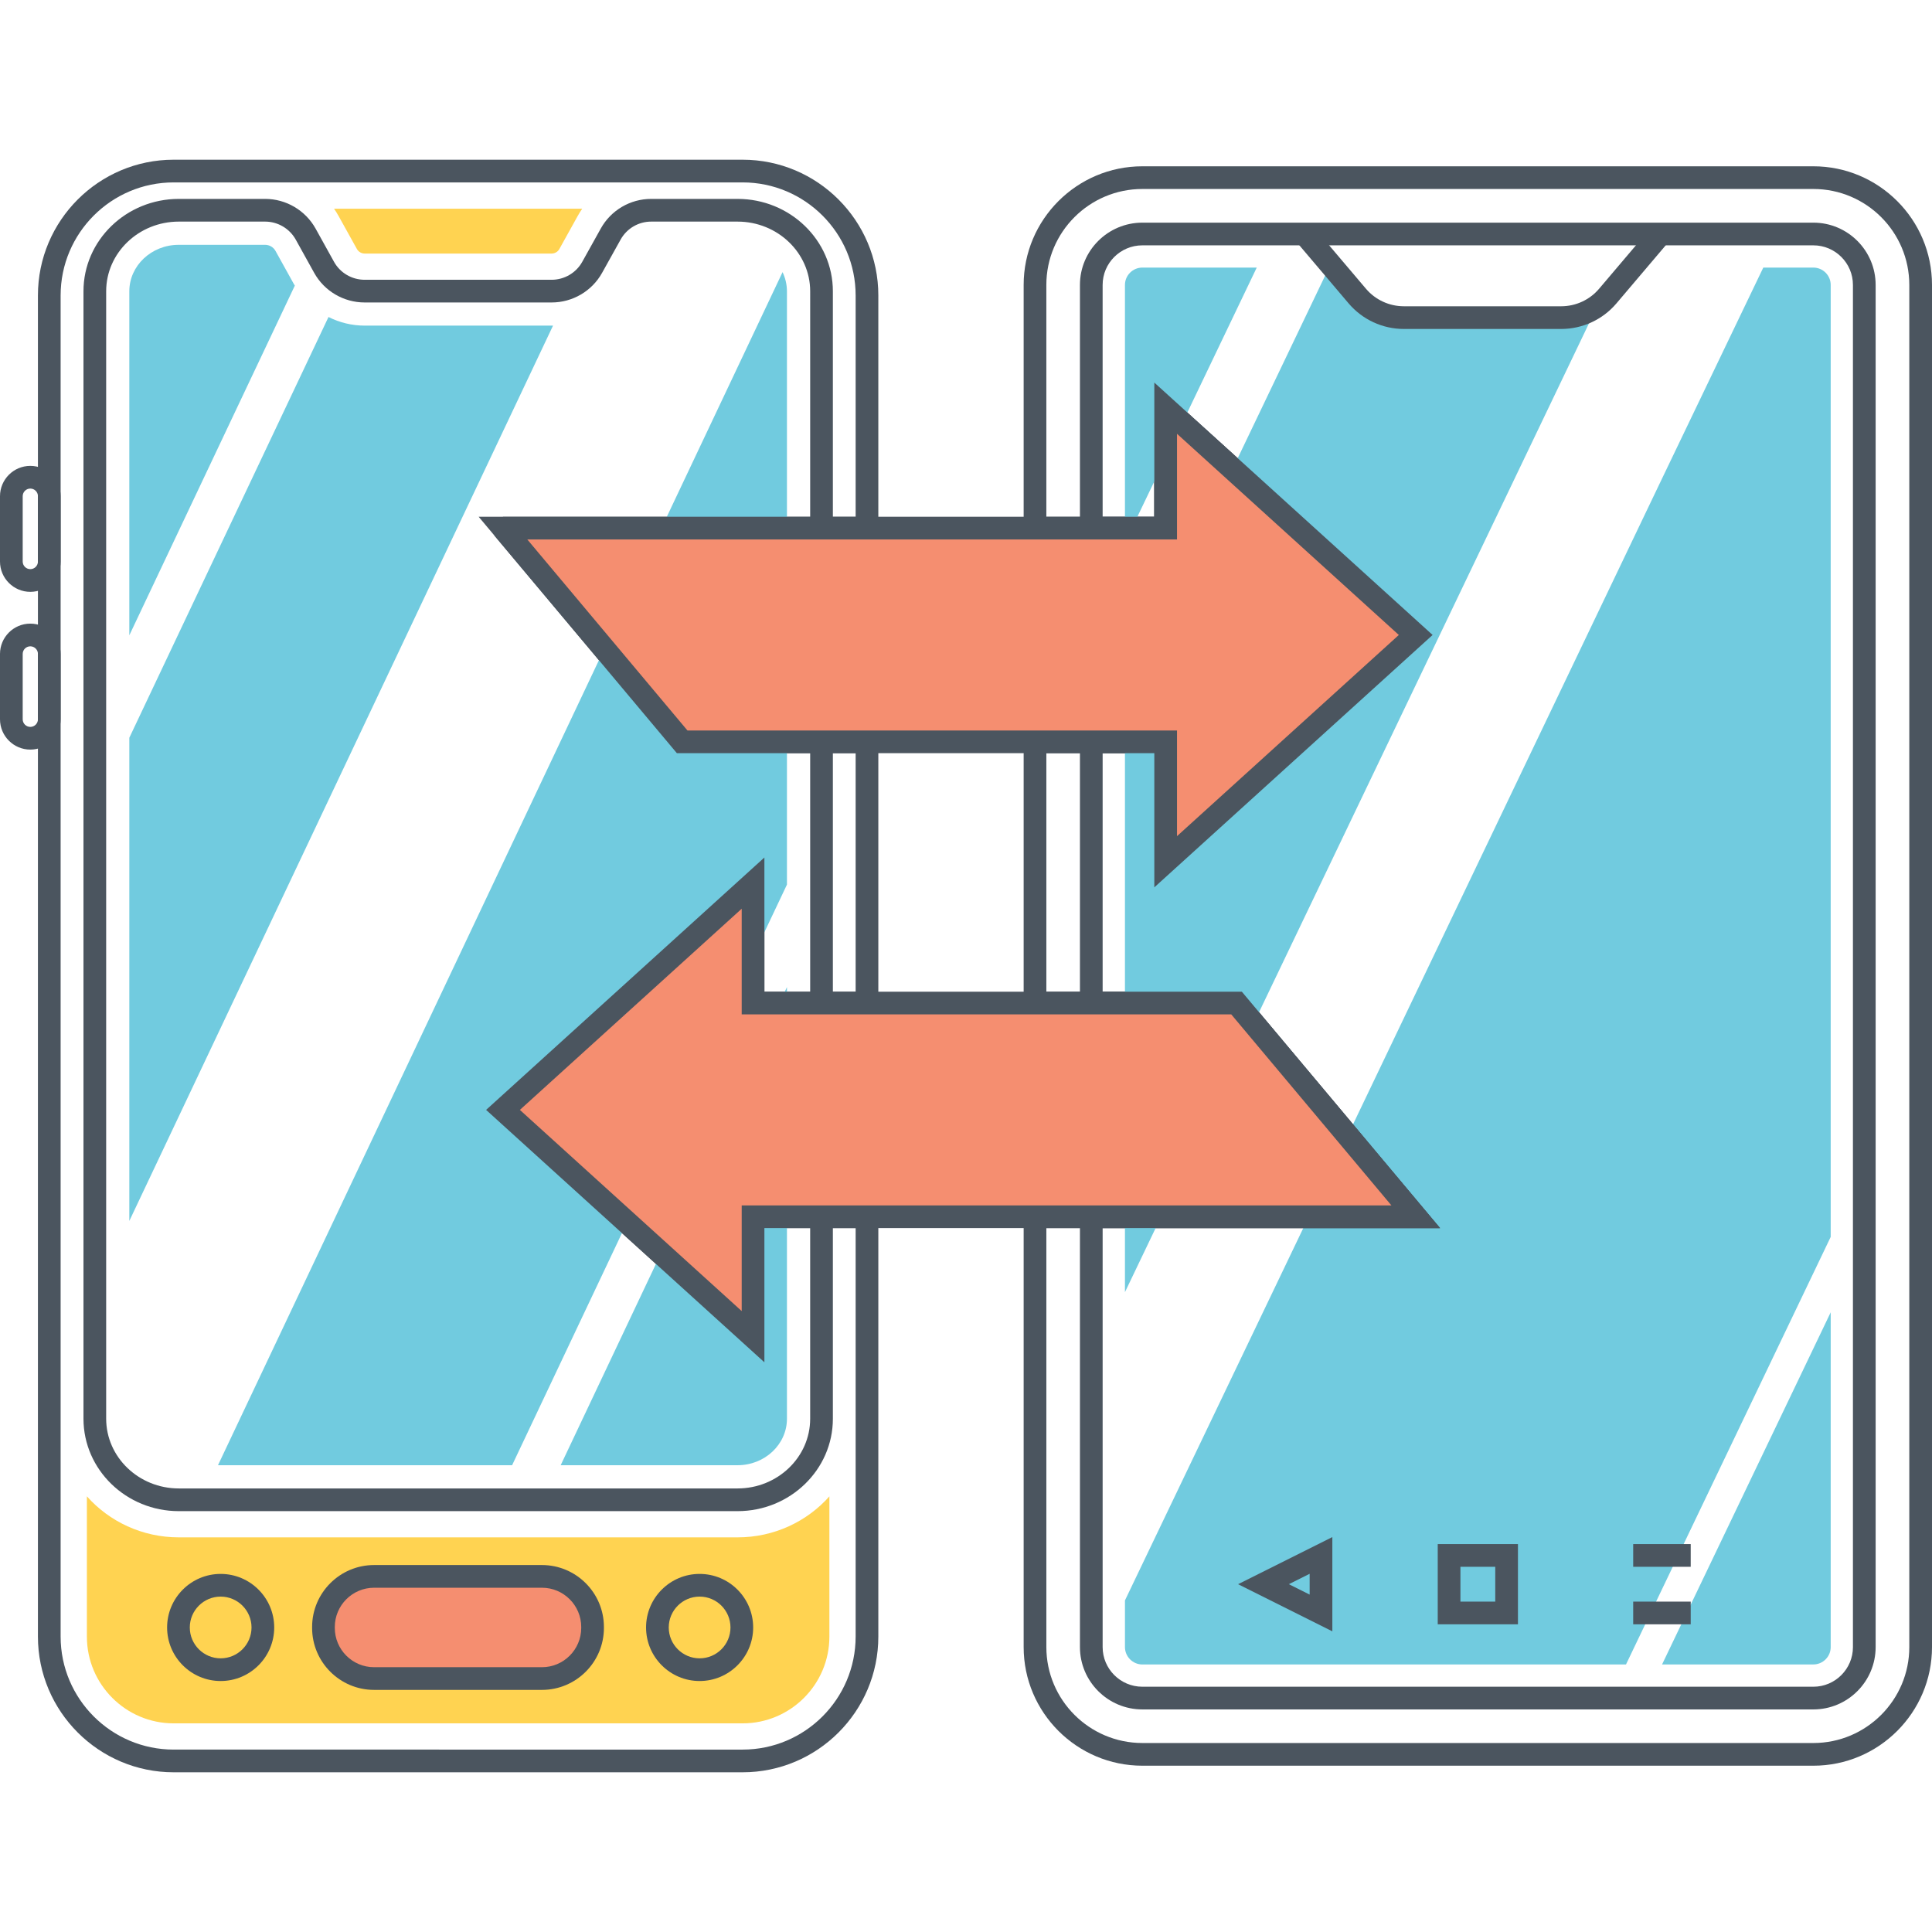 <?xml version="1.0" encoding="utf-8"?>
<!-- Generator: Adobe Illustrator 18.0.0, SVG Export Plug-In . SVG Version: 6.00 Build 0)  -->
<!DOCTYPE svg PUBLIC "-//W3C//DTD SVG 1.1//EN" "http://www.w3.org/Graphics/SVG/1.1/DTD/svg11.dtd">
<svg version="1.1" id="Layer_1" xmlns="http://www.w3.org/2000/svg" xmlns:xlink="http://www.w3.org/1999/xlink" x="0px" y="0px"
	 viewBox="0 0 512 512" style="enable-background:new 0 0 512 512;" xml:space="preserve">
<style type="text/css">
	.st0{fill:#4B555F;}
	.st1{fill:#FFD351;}
	.st2{fill:#F58E70;}
	.st3{fill:#71CBDF;}
	.st4{fill:#DFDFDE;}
	.st5{fill:#FFFFFF;}
	.st6{fill:none;}
</style>
<g>
	<g>
		<g>
			<g>
				<path class="st0" d="M232.767,78.292c0-19.832-16.134-35.967-35.966-35.967H46.018c-19.832,0-35.966,16.135-35.966,35.967
					v355.415c0,19.833,16.134,35.968,35.966,35.968h150.783c19.832,0,35.966-16.135,35.966-35.968V319.453H196.56v28l-58.795-53.321
					l58.795-53.318v25.01h3.007v3.007h33.2V193.59h-50.582l-42.451-50.622h93.032V78.292z M220.719,199.604h6.034v63.212h-6.034
					V199.604z M214.704,136.954h-81.416v3.007l-2.304,1.932l48.396,57.711h35.324v63.212h-12.13v-28.789h-3.007l-2.021-2.228
					l-66.279,60.105l2.021,2.228l-2.02,2.228l71.305,64.66v-35.553h12.13v50.522c0,10.182-8.634,18.464-19.246,18.464H47.382
					c-10.613,0-19.247-8.292-19.247-18.485V77.19c0-10.182,8.634-18.464,19.247-18.464h22.874c3.363,0,6.475,1.83,8.116,4.766
					l4.895,8.825c2.692,4.836,7.817,7.84,13.373,7.84h49.539c5.558,0,10.682-3.004,13.374-7.84l4.915-8.826
					c1.628-2.94,4.73-4.765,8.096-4.765h22.895c10.612,0,19.246,8.283,19.246,18.464V136.954z M226.753,136.954h-6.034V77.19
					c0-13.497-11.332-24.479-25.261-24.479h-22.895c-5.552,0-10.669,3.014-13.354,7.86l-4.911,8.821
					c-1.632,2.93-4.743,4.751-8.12,4.751H96.64c-3.376,0-6.486-1.821-8.115-4.747l-4.897-8.83
					c-2.708-4.846-7.832-7.855-13.371-7.855H47.382c-13.929,0-25.261,10.981-25.261,24.479v298.779
					c0,13.509,11.332,24.499,25.261,24.499h148.076c13.929,0,25.261-10.981,25.261-24.479v-50.522h6.034v108.24
					c0,16.516-13.437,29.953-29.952,29.953H46.018c-16.516,0-29.952-13.437-29.952-29.953V78.292
					c0-16.515,13.437-29.952,29.952-29.952h150.783c16.516,0,29.952,13.437,29.952,29.952V136.954z"/>
			</g>
		</g>
	</g>
	<g>
		<g>
			<path class="st3" d="M77.895,75.305l-4.892-8.821c-0.561-1.002-1.624-1.604-2.747-1.604H47.361
				c-7.217,0-13.091,5.513-13.091,12.33v91.159l43.865-92.683C78.055,75.566,77.975,75.425,77.895,75.305z"/>
		</g>
	</g>
	<g>
		<g>
			<path class="st3" d="M207.387,72.117l-32.098,67.843h33.26V77.21C208.549,75.405,208.128,73.681,207.387,72.117z"/>
		</g>
	</g>
	<g>
		<g>
			<polygon class="st3" points="180.783,196.597 160.133,171.978 57.767,388.298 135.714,388.298 166.167,323.943 133.288,294.132 
				199.568,234.027 199.568,253.394 208.549,234.428 208.549,196.597 			"/>
		</g>
	</g>
	<g>
		<g>
			<path class="st3" d="M199.568,322.46v31.777l-24.399-22.113l-26.584,56.175h46.873c7.237,0,13.091-5.533,13.091-12.31V322.46
				H199.568z"/>
		</g>
	</g>
	<g>
		<g>
			<polygon class="st3" points="206.544,265.823 208.549,265.823 208.549,261.594 			"/>
		</g>
	</g>
	<g>
		<g>
			<path class="st3" d="M96.64,86.291c-3.388,0-6.656-0.802-9.583-2.285L34.27,195.515v128.048L146.56,86.291H96.64z"/>
		</g>
	</g>
	<g>
		<g>
			<g>
				<path class="st1" d="M94.589,66.001c0.407,0.727,1.209,1.196,2.045,1.196h49.552c0.836,0,1.639-0.469,2.03-1.169l4.904-8.832
					c0.364-0.655,0.758-1.286,1.18-1.893H88.52c0.423,0.609,0.818,1.241,1.183,1.898L94.589,66.001z M195.469,407.415H47.374
					c-9.713,0-18.436-4.216-24.348-10.873v37.172c0,12.679,10.314,22.993,22.993,22.993h150.785
					c12.678,0,22.993-10.314,22.993-22.993v-37.161C213.889,403.204,205.172,407.415,195.469,407.415z"/>
			</g>
		</g>
	</g>
	<g>
		<g>
			<path class="st2" d="M143.62,417.759H99.139c-7.411,0-13.419,6.008-13.419,13.419v0.237c0,7.411,6.008,13.419,13.419,13.419
				h44.481c7.411,0,13.419-6.008,13.419-13.419v-0.237C157.039,423.766,151.03,417.759,143.62,417.759z"/>
		</g>
	</g>
	<g>
		<g>
			<g>
				<path class="st0" d="M143.619,414.751h-44.48c-9.058,0-16.427,7.368-16.427,16.426v0.237c0,9.058,7.369,16.426,16.427,16.426
					h44.48c9.058,0,16.426-7.368,16.426-16.426v-0.237C160.045,422.12,152.677,414.751,143.619,414.751z M154.031,431.414
					c0,5.741-4.67,10.412-10.412,10.412h-44.48c-5.742,0-10.413-4.67-10.413-10.412v-0.237c0-5.741,4.671-10.412,10.413-10.412
					h44.48c5.741,0,10.412,4.67,10.412,10.412V431.414z"/>
			</g>
		</g>
	</g>
	<g>
		<g>
			<g>
				<path class="st0" d="M58.477,417.103c-7.825,0-14.192,6.367-14.192,14.193c0,7.827,6.367,14.193,14.192,14.193
					c7.827,0,14.193-6.367,14.193-14.193C72.67,423.469,66.303,417.103,58.477,417.103z M58.477,439.475
					c-4.509,0-8.178-3.669-8.178-8.179c0-4.51,3.669-8.179,8.178-8.179c4.51,0,8.179,3.669,8.179,8.179
					C66.655,435.806,62.986,439.475,58.477,439.475z"/>
			</g>
		</g>
	</g>
	<g>
		<g>
			<g>
				<path class="st0" d="M185.405,417.103c-7.826,0-14.192,6.367-14.192,14.193c0,7.827,6.367,14.193,14.192,14.193
					c7.826,0,14.193-6.367,14.193-14.193C199.599,423.469,193.231,417.103,185.405,417.103z M185.405,439.475
					c-4.509,0-8.178-3.669-8.178-8.179c0-4.51,3.669-8.179,8.178-8.179c4.51,0,8.179,3.669,8.179,8.179
					C193.584,435.806,189.915,439.475,185.405,439.475z"/>
			</g>
		</g>
	</g>
	<g>
		<g>
			<g>
				<path class="st0" d="M8.036,123.463c-4.431,0-8.036,3.604-8.036,8.035v17.312c0,4.431,3.605,8.035,8.036,8.035
					c4.43,0,8.035-3.604,8.035-8.035v-17.312C16.071,127.068,12.466,123.463,8.036,123.463z M10.057,148.81
					c0,1.114-0.907,2.021-2.021,2.021c-1.115,0-2.021-0.906-2.021-2.021v-17.312c0-1.114,0.906-2.021,2.021-2.021
					c1.114,0,2.021,0.906,2.021,2.021V148.81z"/>
			</g>
		</g>
	</g>
	<g>
		<g>
			<g>
				<path class="st0" d="M8.036,165.267c-4.431,0-8.036,3.605-8.036,8.036v17.311c0,4.431,3.605,8.036,8.036,8.036
					c4.43,0,8.035-3.605,8.035-8.036v-17.311C16.071,168.872,12.466,165.267,8.036,165.267z M10.057,190.614
					c0,1.115-0.907,2.021-2.021,2.021c-1.115,0-2.021-0.906-2.021-2.021v-17.311c0-1.115,0.906-2.021,2.021-2.021
					c1.114,0,2.021,0.906,2.021,2.021V190.614z"/>
			</g>
		</g>
	</g>
	<g>
		<g>
			<path class="st3" d="M480.564,70.914h-13.272l-26.704,55.634l-76.685,160.266l-6.756,14.114l18.043,21.532h-28.368
				l-48.697,101.665v12.37c0,2.526,2.065,4.611,4.611,4.611h128.168l54.251-113.313V75.505
				C485.155,72.979,483.09,70.914,480.564,70.914z"/>
		</g>
	</g>
	<g>
		<g>
			<g>
				<path class="st0" d="M480.564,44.07H302.736c-17.345,0-31.457,14.102-31.457,31.436v67.462h40.638v-28.01l58.777,53.31
					l-58.777,53.318V193.59H271.28v75.241h55.011l42.456,50.622H271.28v117.042c0,17.334,14.111,31.436,31.457,31.436h177.828
					c17.333,0,31.436-14.102,31.436-31.436V75.506C512,58.172,497.897,44.07,480.564,44.07z M505.985,436.494
					c0,14.017-11.404,25.422-25.421,25.422H302.736c-14.029,0-25.442-11.404-25.442-25.422V325.467h104.339l-52.533-62.651h-51.806
					v-63.212h28.609v35.557l73.743-66.893l-50.973-46.233l-22.771-20.623v35.542h-28.609V75.506
					c0-14.017,11.413-25.422,25.442-25.422h177.828c14.017,0,25.421,11.404,25.421,25.422V436.494z"/>
			</g>
		</g>
	</g>
	<g>
		<g>
			<g>
				<path class="st0" d="M480.564,59.005H302.736c-9.12,0-16.54,7.403-16.54,16.501v67.462h25.721v-28.01l58.777,53.31
					l-58.777,53.318V193.59h-25.721v75.241h40.094l42.456,50.622h-82.55v117.042c0,9.109,7.42,16.52,16.54,16.52h177.828
					c9.098,0,16.5-7.411,16.5-16.52V75.506C497.063,66.408,489.662,59.005,480.564,59.005z M491.049,436.494
					c0,5.793-4.704,10.506-10.485,10.506H302.736c-5.804,0-10.525-4.713-10.525-10.506V325.467h89.422l-52.533-62.651h-36.89
					v-63.212h13.692v35.557l73.743-66.893l-50.973-46.232l-22.771-20.624v35.542h-13.692V75.506c0-5.783,4.722-10.486,10.525-10.486
					h177.828c5.782,0,10.485,4.704,10.485,10.486V436.494z"/>
			</g>
		</g>
	</g>
	<g>
		<g>
			<path class="st3" d="M302.736,70.914c-2.546,0-4.611,2.065-4.611,4.591v64.455h1.844l8.942-18.645v-13.132l4.391,3.97
				l19.747-41.239H302.736z"/>
		</g>
	</g>
	<g>
		<g>
			<polygon class="st3" points="298.125,322.46 298.125,342.428 307.688,322.46 			"/>
		</g>
	</g>
	<g>
		<g>
			<path class="st3" d="M422.284,81.721c-0.321,0.2-0.642,0.381-0.962,0.561c-0.561,0.281-1.123,0.541-1.684,0.762
				c-0.501,0.201-1.022,0.381-1.564,0.521c-0.201,0.06-0.401,0.12-0.602,0.161c-0.361,0.08-0.742,0.16-1.103,0.22
				c-0.441,0.08-0.882,0.141-1.343,0.161c-0.441,0.04-0.862,0.06-1.303,0.06h-41.66c-4.792,0-9.282-2.085-12.37-5.714l-6.396-7.538
				h-1.103l-25.542,53.349l48.517,44.006l-66.259,60.105v-31.777h-10.786v69.227h29.571l4.531,5.413l91.119-190.238
				C423.005,81.26,422.645,81.5,422.284,81.721z"/>
		</g>
	</g>
	<g>
		<g>
			<path class="st3" d="M440.465,441.096h40.094c2.53,0,4.597-2.067,4.597-4.597v-88.723L440.465,441.096z"/>
		</g>
	</g>
	<g>
		<g>
			<path class="st0" d="M437.744,60.059l-13.954,16.448c-2.51,2.96-6.182,4.658-10.073,4.658h-41.662
				c-3.891,0-7.563-1.697-10.073-4.658L348.03,60.059l-4.587,3.89l13.953,16.448c3.655,4.31,8.999,6.782,14.66,6.782h41.662
				c5.661,0,11.005-2.472,14.661-6.782l13.953-16.448L437.744,60.059z"/>
		</g>
	</g>
	<g>
		<g>
			<g>
				<path class="st0" d="M381.015,409.201v21.257h21.257v-21.257H381.015z M396.257,424.444h-9.228v-9.228h9.228V424.444z"/>
			</g>
		</g>
	</g>
	<g>
		<g>
			<rect x="432.812" y="409.201" class="st0" width="15.243" height="6.015"/>
		</g>
	</g>
	<g>
		<g>
			<rect x="432.812" y="424.444" class="st0" width="15.243" height="6.014"/>
		</g>
	</g>
	<g>
		<g>
			<g>
				<path class="st0" d="M328.108,419.829l24.976,12.488v-24.974L328.108,419.829z M347.07,422.584l-5.511-2.756l5.511-2.756
					V422.584z"/>
			</g>
		</g>
	</g>
	<g>
		<g>
			<polygon class="st2" points="375.181,168.274 308.913,108.175 308.913,139.957 133.297,139.957 180.779,196.592 308.913,196.592 
				308.913,228.374 			"/>
		</g>
	</g>
	<g>
		<g>
			<g>
				<path class="st0" d="M379.657,168.274l-73.752-66.887v35.562H126.852l52.525,62.65h126.528v35.561L379.657,168.274z
					 M182.183,193.585l-42.44-50.621H311.92v-28.003l58.784,53.313l-58.784,53.313v-28.002H182.183z"/>
			</g>
		</g>
	</g>
	<g>
		<g>
			<polygon class="st2" points="327.698,265.816 199.565,265.816 199.565,234.034 133.297,294.134 199.565,354.233 199.565,322.451 
				375.181,322.451 			"/>
		</g>
	</g>
	<g>
		<g>
			<g>
				<path class="st0" d="M329.101,262.808H202.572v-35.561l-73.751,66.887l73.751,66.886v-35.562h179.053L329.101,262.808z
					 M196.558,319.444v28.003l-58.784-53.313l58.784-53.313v28.002h129.737l42.44,50.621H196.558z"/>
			</g>
		</g>
	</g>
</g>
</svg>
